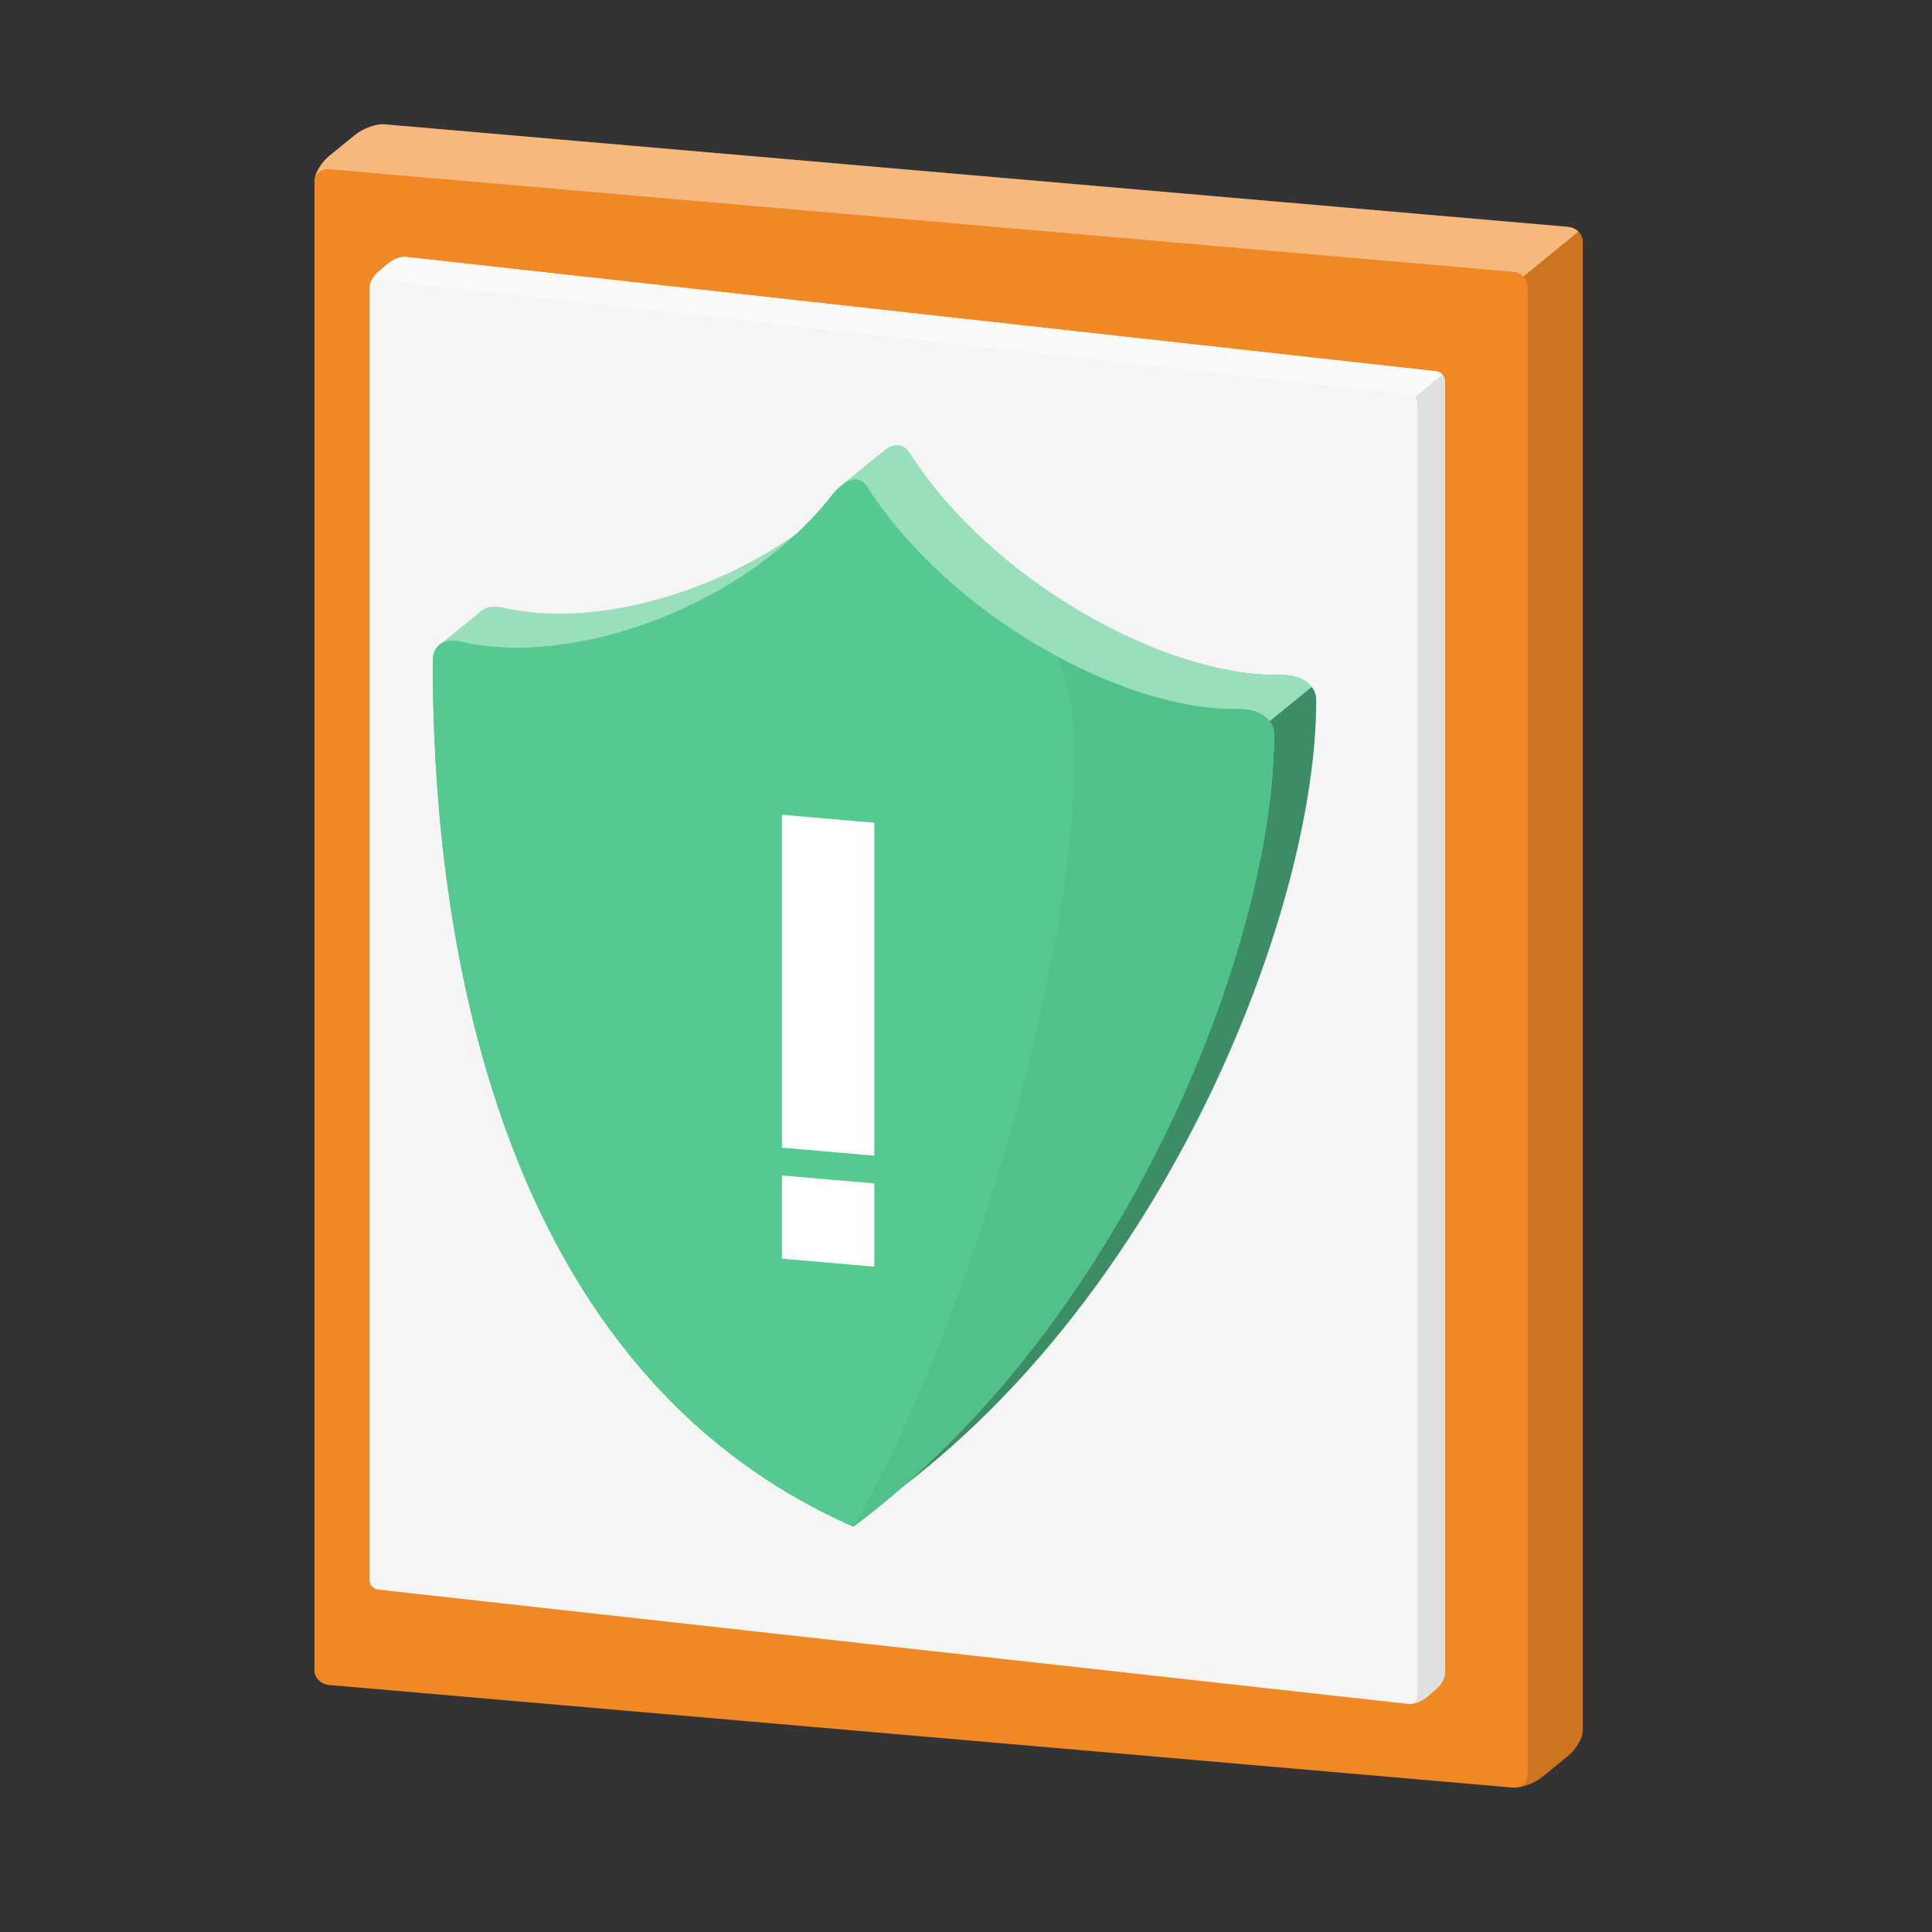 <svg width="46" height="46" viewBox="0 0 46 46" fill="none" xmlns="http://www.w3.org/2000/svg">
<rect x="0" y="0" width="46" height="46" fill="#333333" stroke="none"/>
<g clip-path="url(#clip0_2009_5929)">
<path d="M36.722 42.307L37.335 41.807C37.529 41.65 37.685 41.381 37.685 41.207L37.685 5.748C37.685 5.574 37.529 5.419 37.336 5.402L9.15 2.96C8.957 2.943 8.644 3.057 8.451 3.215L7.837 3.714C7.644 3.872 7.487 4.141 7.487 4.315V39.774C7.487 39.948 7.644 40.103 7.837 40.119L36.022 42.562C36.215 42.578 36.529 42.464 36.722 42.307Z" fill="#F08825"/>
<path opacity="0.4" d="M7.492 4.269C7.516 4.118 7.663 4.013 7.837 4.029L36.023 6.471C36.12 6.479 36.205 6.522 36.27 6.584L37.584 5.514C37.519 5.452 37.434 5.41 37.337 5.401L9.151 2.959C8.957 2.943 8.644 3.057 8.451 3.214L7.837 3.714C7.661 3.858 7.514 4.096 7.492 4.269Z" fill="white"/>
<path opacity="0.15" d="M36.083 42.562C36.09 42.563 36.097 42.561 36.104 42.56C36.115 42.56 36.127 42.559 36.139 42.557C36.145 42.557 36.149 42.556 36.154 42.556C36.175 42.553 36.196 42.549 36.219 42.545L36.227 42.542C36.366 42.512 36.519 42.447 36.644 42.364C36.671 42.346 36.697 42.327 36.721 42.308L37.335 41.808C37.528 41.65 37.685 41.382 37.685 41.208V5.748C37.685 5.661 37.646 5.578 37.583 5.516L36.269 6.585C36.334 6.648 36.372 6.731 36.372 6.818V42.277C36.372 42.339 36.353 42.395 36.319 42.44C36.276 42.498 36.209 42.539 36.132 42.555C36.115 42.559 36.099 42.561 36.083 42.562Z" fill="black"/>
<path d="M34.192 8.839L9.666 6.117C9.55 6.105 9.362 6.173 9.246 6.27L9.009 6.469C8.893 6.566 8.799 6.734 8.799 6.844V37.625C8.799 37.736 8.893 37.835 9.009 37.848L33.535 40.57C33.651 40.583 33.839 40.515 33.955 40.417L34.192 40.218C34.308 40.121 34.402 39.953 34.402 39.843V9.062C34.402 8.952 34.308 8.852 34.192 8.839Z" fill="#F5F5F5"/>
<path d="M8.807 6.789C8.832 6.709 8.913 6.657 9.009 6.667L33.535 9.39C33.593 9.396 33.647 9.424 33.684 9.465L34.34 8.915C34.303 8.874 34.249 8.845 34.191 8.84L9.665 6.118C9.55 6.104 9.361 6.172 9.246 6.27L9.009 6.468C8.91 6.552 8.827 6.684 8.807 6.789Z" fill="#FAFAFA"/>
<path d="M33.586 40.57C33.61 40.569 33.636 40.565 33.664 40.559C33.677 40.556 33.691 40.552 33.704 40.548C33.746 40.536 33.79 40.519 33.832 40.498C33.859 40.484 33.885 40.469 33.909 40.452C33.925 40.441 33.942 40.429 33.956 40.417L34.192 40.219C34.309 40.121 34.402 39.954 34.402 39.843V9.063C34.402 9.007 34.38 8.954 34.341 8.915L33.685 9.465C33.722 9.506 33.746 9.558 33.746 9.613V40.393C33.746 40.488 33.678 40.559 33.586 40.57Z" fill="#E0E0E0"/>
<path d="M10.306 15.767C10.297 15.581 10.355 15.441 10.464 15.356C10.464 15.354 10.462 15.355 10.462 15.355L10.476 15.342C10.592 15.261 11.358 14.626 11.468 14.54C11.468 14.539 11.467 14.54 11.467 14.54L11.481 14.527C11.597 14.445 11.767 14.422 11.973 14.468C14.019 14.942 16.833 14.214 18.974 12.702C19.27 12.425 19.543 12.131 19.787 11.821C19.8 11.805 19.811 11.79 19.823 11.775L19.825 11.774C19.895 11.689 19.963 11.62 20.032 11.566C20.032 11.566 20.968 10.803 21.035 10.75L21.07 10.722C21.299 10.554 21.51 10.563 21.648 10.778C23.589 13.827 27.727 16.126 30.488 16.073C30.694 16.07 30.884 16.11 31.031 16.191C31.226 16.296 31.347 16.467 31.337 16.694C31.337 21.523 27.938 30.475 21.499 35.397C21.118 35.729 20.724 36.048 20.318 36.35C11.459 32.463 10.304 21.492 10.304 15.77L10.306 15.767Z" fill="#55C990"/>
<path opacity="0.4" d="M10.476 15.339C10.592 15.257 10.762 15.233 10.967 15.28C13.349 15.831 16.776 14.755 18.967 12.702C16.825 14.212 14.013 14.94 11.97 14.464C11.765 14.417 11.595 14.441 11.479 14.523L11.464 14.535C11.464 14.535 11.466 14.534 11.466 14.536C11.358 14.621 10.592 15.254 10.476 15.337V15.339Z" fill="white"/>
<path d="M20.065 11.533C20.294 11.366 20.505 11.375 20.642 11.59C22.584 14.64 26.722 16.938 29.483 16.885C29.689 16.881 29.879 16.922 30.026 17.002C30.107 17.049 30.176 17.103 30.229 17.171L31.23 16.357C31.179 16.289 31.111 16.231 31.031 16.187C30.882 16.107 30.691 16.067 30.488 16.069C27.729 16.122 23.59 13.823 21.647 10.775C21.51 10.56 21.299 10.549 21.07 10.718L21.035 10.747C21.002 10.771 20.805 10.931 20.589 11.107C20.377 11.28 20.149 11.467 20.065 11.535V11.533Z" fill="#55C990"/>
<path opacity="0.4" d="M20.065 11.533C20.294 11.366 20.505 11.375 20.642 11.59C22.584 14.64 26.722 16.938 29.483 16.885C29.689 16.881 29.879 16.922 30.026 17.002C30.107 17.049 30.176 17.103 30.229 17.171L31.23 16.357C31.179 16.289 31.111 16.231 31.031 16.187C30.882 16.107 30.691 16.067 30.488 16.069C27.729 16.122 23.59 13.823 21.647 10.775C21.51 10.56 21.299 10.549 21.07 10.718L21.035 10.747C21.002 10.771 20.805 10.931 20.589 11.107C20.377 11.28 20.149 11.467 20.065 11.535V11.533Z" fill="white"/>
<path opacity="0.3" d="M21.513 35.381C27.945 30.46 31.338 21.515 31.338 16.69C31.344 16.557 31.302 16.448 31.232 16.357L30.231 17.171C30.302 17.262 30.339 17.374 30.335 17.505C30.335 22.075 27.297 30.335 21.513 35.381Z" fill="black"/>
<path d="M10.304 15.766C10.304 21.488 11.459 32.46 20.318 36.346C26.875 31.455 30.334 22.378 30.334 17.506C30.344 17.277 30.223 17.106 30.028 17.003C29.88 16.922 29.689 16.882 29.486 16.885C26.726 16.937 22.588 14.638 20.645 11.59C20.507 11.375 20.296 11.364 20.067 11.534L20.032 11.562C19.963 11.616 19.895 11.685 19.825 11.77L19.823 11.771C19.811 11.785 19.799 11.801 19.787 11.817C17.726 14.433 13.674 15.906 10.97 15.28C10.764 15.233 10.594 15.257 10.478 15.339L10.464 15.351C10.464 15.351 10.466 15.351 10.466 15.352C10.357 15.437 10.297 15.578 10.308 15.763L10.304 15.766Z" fill="#55C990"/>
<path d="M20.067 11.534C20.296 11.366 20.507 11.375 20.645 11.591C22.586 14.639 26.724 16.938 29.486 16.885C29.691 16.882 29.882 16.922 30.028 17.003C30.223 17.108 30.344 17.279 30.334 17.506C30.334 22.379 26.875 31.456 20.318 36.346C15.913 24.695 20.065 11.535 20.065 11.535L20.067 11.534Z" fill="#55C990"/>
<path opacity="0.05" d="M25.176 15.637C26.673 16.443 28.223 16.911 29.486 16.886C29.691 16.883 29.882 16.923 30.028 17.004C30.223 17.109 30.344 17.28 30.334 17.508C30.334 22.38 26.875 31.457 20.318 36.347C23.535 30.91 26.72 18.848 25.176 15.637Z" fill="black"/>
<path fill-rule="evenodd" clip-rule="evenodd" d="M20.817 19.589L18.618 19.399V27.325L20.817 27.516V19.589ZM20.817 28.177L18.618 27.987V29.968L20.817 30.159V28.177Z" fill="white"/>
</g>
<defs>
<clipPath id="clip0_2009_5929">
<rect width="45" height="45" fill="white" transform="translate(0.086 0.852)"/>
</clipPath>
</defs>
</svg>
